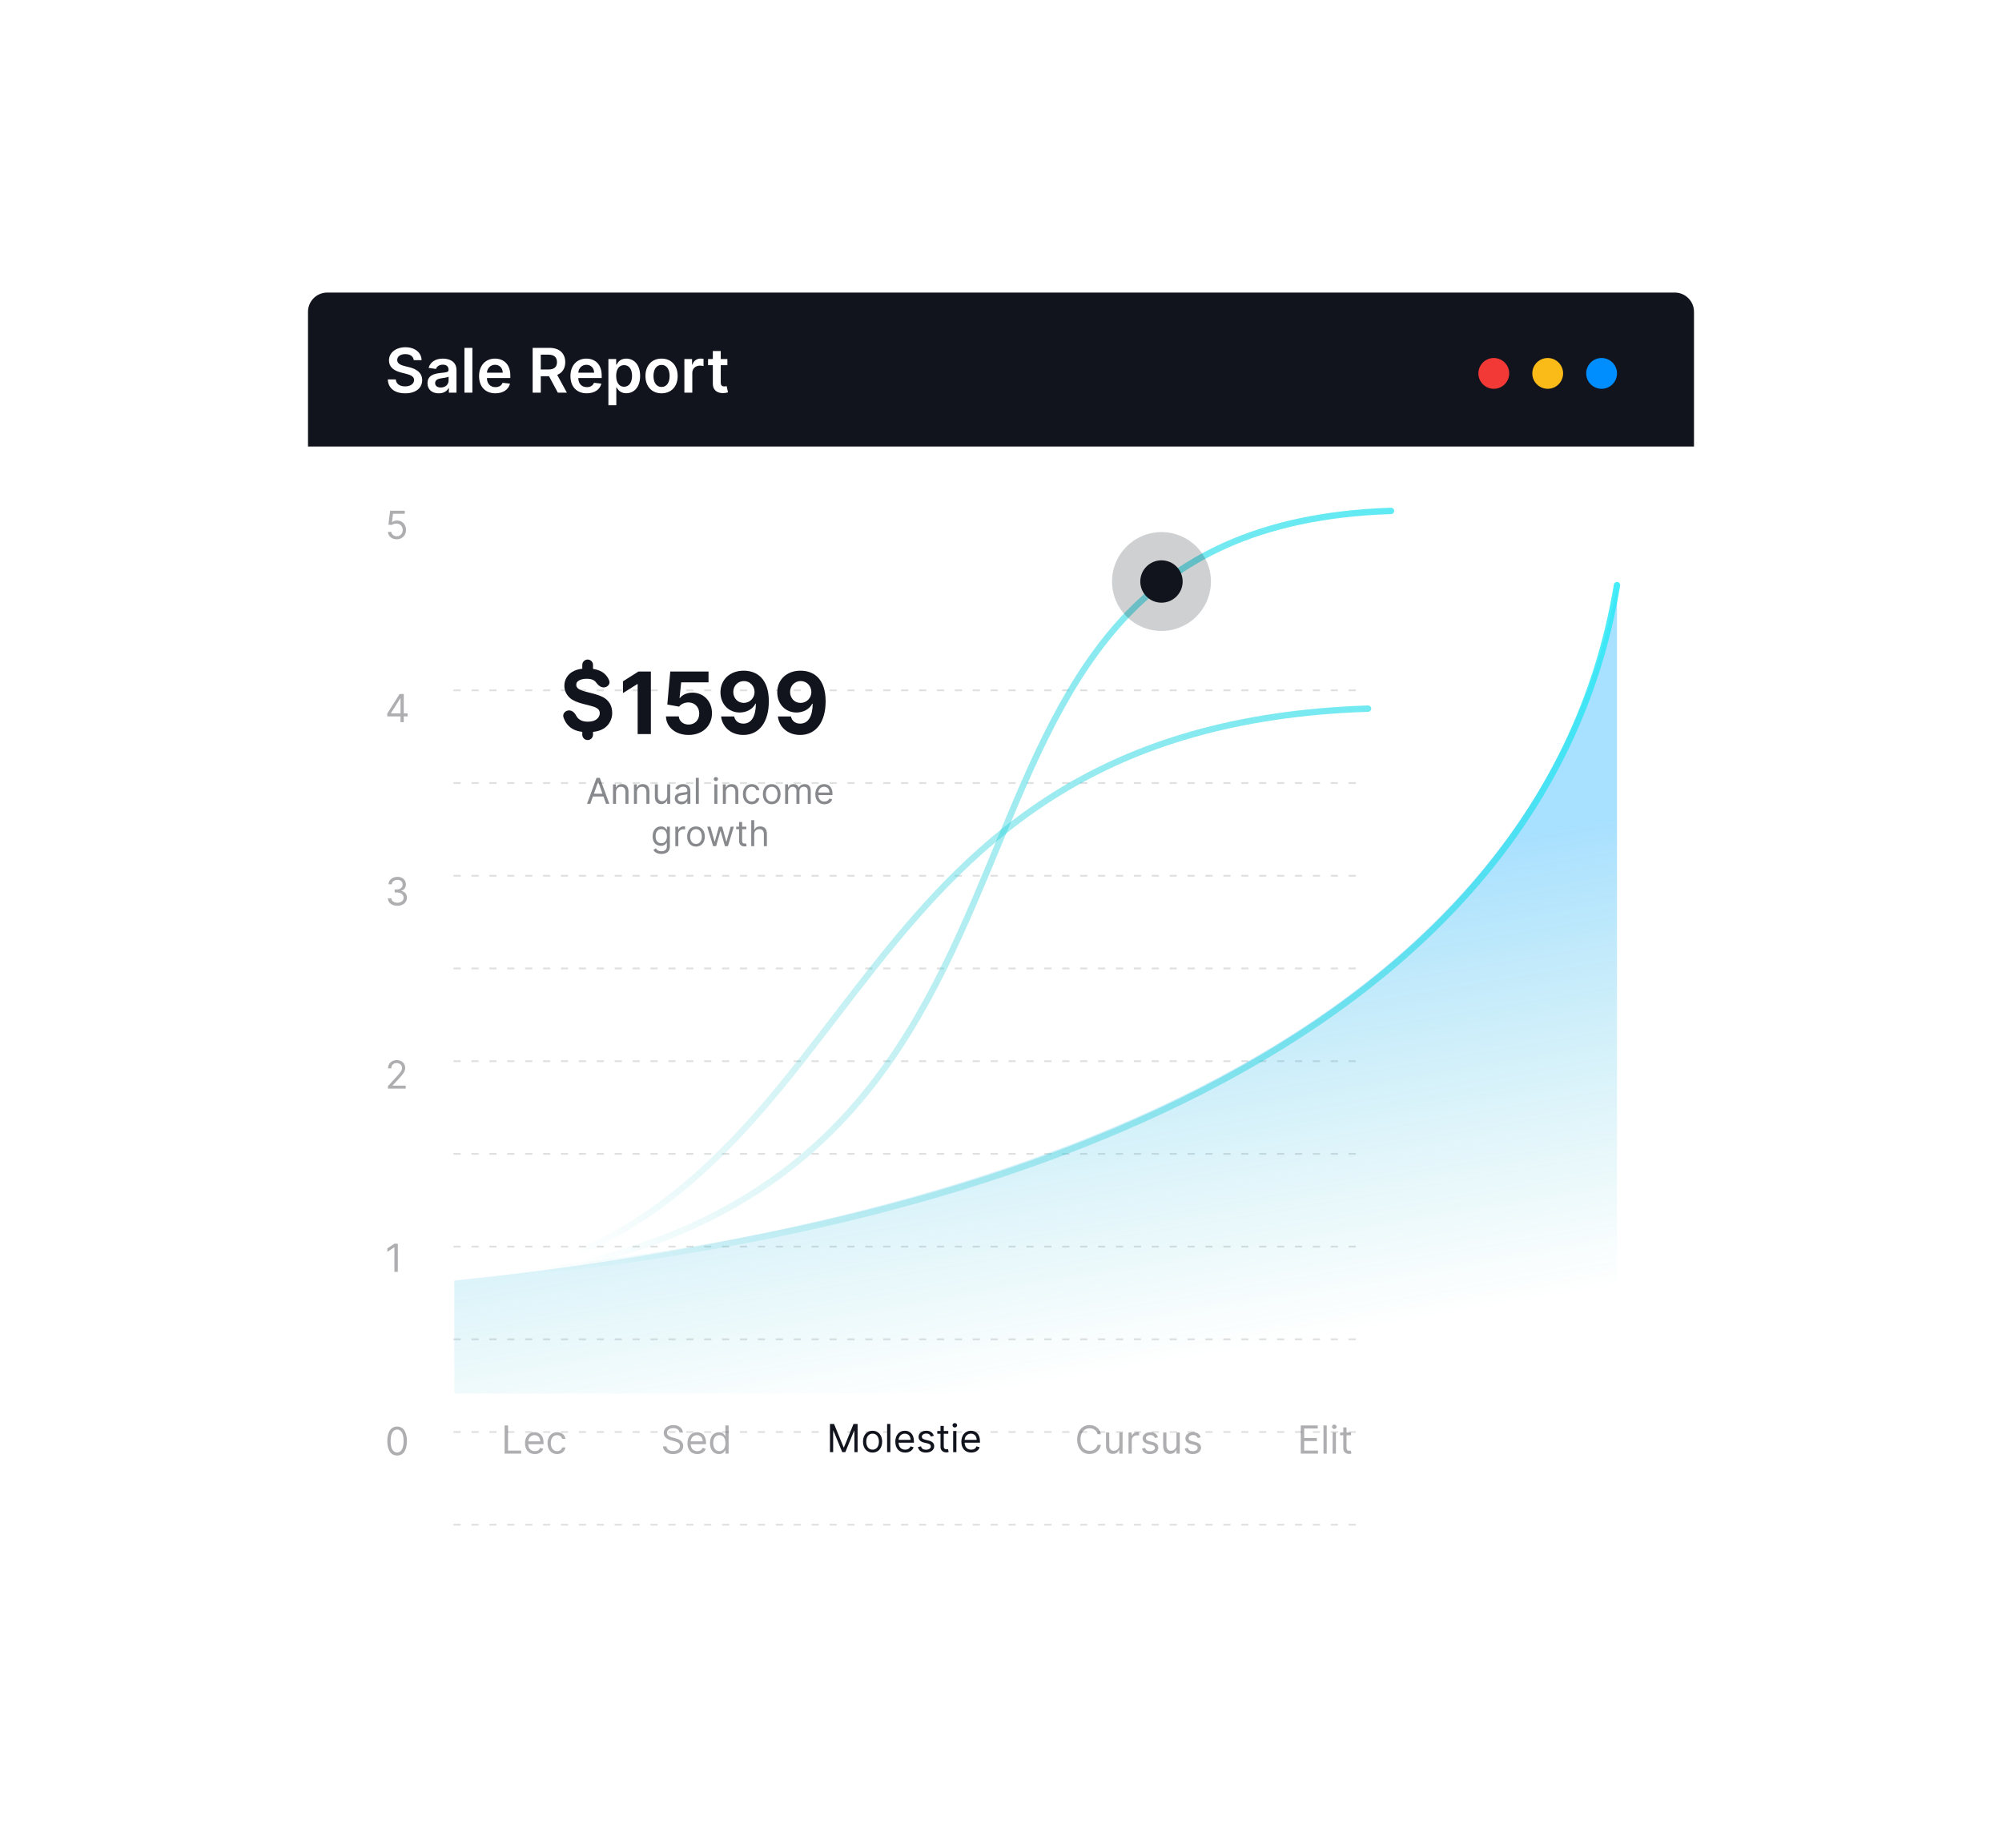 <svg width="520" height="480" viewBox="0 0 520 480" fill="none" xmlns="http://www.w3.org/2000/svg">
<g filter="url(#filter0_d_102_7225)">
<rect x="80" y="76" width="360" height="320" rx="5" fill="white"/>
</g>
<path d="M80 81C80 78.239 82.239 76 85 76H435C437.761 76 440 78.239 440 81V116H80V81Z" fill="#12141D"/>
<circle cx="388" cy="97" r="4" fill="#F23936"/>
<circle cx="402" cy="97" r="4" fill="#FABB18"/>
<circle cx="416" cy="97" r="4" fill="#008EFF"/>
<path d="M107.472 93.562H109.5C109.46 91.597 107.784 90.204 105.307 90.204C102.864 90.204 101.028 91.579 101.034 93.636C101.034 95.307 102.222 96.267 104.136 96.761L105.46 97.102C106.716 97.421 107.545 97.812 107.551 98.716C107.545 99.71 106.602 100.375 105.227 100.375C103.909 100.375 102.886 99.784 102.801 98.562H100.727C100.812 100.875 102.534 102.176 105.244 102.176C108.034 102.176 109.653 100.784 109.659 98.733C109.653 96.716 107.989 95.796 106.239 95.381L105.148 95.108C104.193 94.881 103.159 94.477 103.17 93.506C103.176 92.631 103.96 91.989 105.278 91.989C106.534 91.989 107.364 92.574 107.472 93.562ZM113.959 102.176C115.328 102.176 116.146 101.534 116.521 100.801H116.589V102H118.567V96.159C118.567 93.852 116.686 93.159 115.021 93.159C113.186 93.159 111.777 93.977 111.322 95.568L113.243 95.841C113.447 95.244 114.027 94.733 115.033 94.733C115.987 94.733 116.51 95.222 116.51 96.079V96.114C116.51 96.704 115.891 96.733 114.351 96.898C112.658 97.079 111.038 97.585 111.038 99.551C111.038 101.267 112.294 102.176 113.959 102.176ZM114.493 100.665C113.635 100.665 113.021 100.273 113.021 99.517C113.021 98.727 113.709 98.398 114.629 98.267C115.169 98.193 116.249 98.057 116.516 97.841V98.869C116.516 99.841 115.732 100.665 114.493 100.665ZM122.692 90.364H120.635V102H122.692V90.364ZM128.67 102.17C130.705 102.17 132.102 101.176 132.466 99.659L130.545 99.443C130.267 100.182 129.585 100.568 128.699 100.568C127.369 100.568 126.489 99.693 126.472 98.199H132.551V97.568C132.551 94.506 130.71 93.159 128.562 93.159C126.062 93.159 124.432 94.994 124.432 97.688C124.432 100.426 126.04 102.17 128.67 102.17ZM126.477 96.812C126.54 95.699 127.364 94.761 128.591 94.761C129.773 94.761 130.568 95.625 130.58 96.812H126.477ZM138.351 102H140.459V97.739H142.607L144.891 102H147.243L144.726 97.386C146.095 96.835 146.817 95.665 146.817 94.085C146.817 91.864 145.385 90.364 142.714 90.364H138.351V102ZM140.459 95.989V92.125H142.391C143.964 92.125 144.669 92.847 144.669 94.085C144.669 95.324 143.964 95.989 142.402 95.989H140.459ZM152.405 102.17C154.439 102.17 155.837 101.176 156.2 99.659L154.28 99.443C154.001 100.182 153.32 100.568 152.433 100.568C151.104 100.568 150.223 99.693 150.206 98.199H156.286V97.568C156.286 94.506 154.445 93.159 152.297 93.159C149.797 93.159 148.166 94.994 148.166 97.688C148.166 100.426 149.774 102.17 152.405 102.17ZM150.212 96.812C150.274 95.699 151.098 94.761 152.325 94.761C153.507 94.761 154.303 95.625 154.314 96.812H150.212ZM158.026 105.273H160.082V100.625H160.168C160.491 101.261 161.168 102.153 162.668 102.153C164.724 102.153 166.264 100.523 166.264 97.648C166.264 94.739 164.679 93.159 162.662 93.159C161.122 93.159 160.48 94.085 160.168 94.716H160.048V93.273H158.026V105.273ZM160.043 97.636C160.043 95.943 160.77 94.847 162.094 94.847C163.463 94.847 164.168 96.011 164.168 97.636C164.168 99.273 163.452 100.466 162.094 100.466C160.781 100.466 160.043 99.329 160.043 97.636ZM171.832 102.17C174.389 102.17 176.014 100.369 176.014 97.671C176.014 94.966 174.389 93.159 171.832 93.159C169.276 93.159 167.651 94.966 167.651 97.671C167.651 100.369 169.276 102.17 171.832 102.17ZM171.844 100.523C170.429 100.523 169.736 99.261 169.736 97.665C169.736 96.068 170.429 94.79 171.844 94.79C173.236 94.79 173.929 96.068 173.929 97.665C173.929 99.261 173.236 100.523 171.844 100.523ZM177.76 102H179.817V96.869C179.817 95.761 180.652 94.977 181.783 94.977C182.129 94.977 182.561 95.04 182.737 95.097V93.204C182.55 93.171 182.226 93.148 181.999 93.148C180.999 93.148 180.163 93.716 179.845 94.727H179.754V93.273H177.76V102ZM188.93 93.273H187.209V91.182H185.152V93.273H183.913V94.864H185.152V99.716C185.141 101.358 186.334 102.165 187.879 102.119C188.464 102.102 188.868 101.989 189.089 101.915L188.743 100.307C188.629 100.335 188.396 100.386 188.141 100.386C187.624 100.386 187.209 100.205 187.209 99.375V94.864H188.93V93.273Z" fill="white"/>
<path opacity="0.34" d="M100.758 282.802H105.374V282.016H101.972V281.959L103.616 280.201C104.874 278.853 105.245 278.225 105.245 277.413C105.245 276.284 104.331 275.384 103.044 275.384C101.762 275.384 100.786 276.256 100.786 277.542H101.629C101.629 276.71 102.169 276.156 103.016 276.156C103.809 276.156 104.416 276.642 104.416 277.413C104.416 278.089 104.02 278.589 103.173 279.514L100.758 282.159V282.802Z" fill="#12141D"/>
<path opacity="0.34" d="M103.23 235.301C104.649 235.301 105.703 234.412 105.703 233.215C105.703 232.286 105.152 231.61 104.231 231.457V231.399C104.97 231.174 105.431 230.567 105.431 229.741C105.431 228.705 104.613 227.783 103.259 227.783C101.994 227.783 100.943 228.562 100.9 229.713H101.758C101.79 228.984 102.483 228.555 103.244 228.555C104.052 228.555 104.574 229.045 104.574 229.784C104.574 230.556 103.97 231.056 103.101 231.056H102.515V231.842H103.101C104.213 231.842 104.831 232.407 104.831 233.215C104.831 233.99 104.156 234.515 103.216 234.515C102.369 234.515 101.697 234.079 101.644 233.372H100.743C100.797 234.522 101.812 235.301 103.23 235.301Z" fill="#12141D"/>
<path opacity="0.34" d="M100.586 186.1H104.03V187.601H104.874V186.1H105.874V185.314H104.874V180.283H103.802L100.586 185.371V186.1ZM104.03 185.314H101.544V185.257L103.973 181.412H104.03V185.314Z" fill="#12141D"/>
<path opacity="0.34" d="M103.044 140.1C104.438 140.1 105.46 139.071 105.46 137.67C105.46 136.252 104.474 135.212 103.13 135.212C102.637 135.212 102.158 135.387 101.858 135.626H101.815L102.072 133.468H105.131V132.682H101.329L100.886 136.284L101.715 136.384C102.019 136.166 102.537 136.009 102.987 136.012C103.92 136.02 104.602 136.727 104.602 137.685C104.602 138.624 103.945 139.314 103.044 139.314C102.294 139.314 101.697 138.832 101.629 138.171H100.772C100.825 139.285 101.787 140.1 103.044 140.1Z" fill="#12141D"/>
<path opacity="0.34" d="M103.33 323.085H102.444L100.615 324.299V325.2L102.401 324.014H102.444V330.402H103.33V323.085Z" fill="#12141D"/>
<path opacity="0.34" d="M103.144 378.104C104.759 378.104 105.688 376.735 105.688 374.345C105.688 371.972 104.745 370.586 103.144 370.586C101.544 370.586 100.6 371.972 100.6 374.345C100.6 376.735 101.529 378.104 103.144 378.104ZM103.144 377.318C102.08 377.318 101.458 376.25 101.458 374.345C101.458 372.444 102.087 371.358 103.144 371.358C104.202 371.358 104.831 372.444 104.831 374.345C104.831 376.25 104.209 377.318 103.144 377.318Z" fill="#12141D"/>
<path opacity="0.34" d="M285.959 372.585C285.687 371.085 284.487 370.198 283.014 370.198C281.142 370.198 279.784 371.642 279.784 373.957C279.784 376.273 281.142 377.716 283.014 377.716C284.487 377.716 285.687 376.83 285.959 375.329H285.073C284.858 376.344 283.986 376.887 283.014 376.887C281.685 376.887 280.642 375.858 280.642 373.957C280.642 372.056 281.685 371.027 283.014 371.027C283.986 371.027 284.858 371.57 285.073 372.585H285.959ZM290.735 375.372C290.735 376.401 289.949 376.873 289.32 376.873C288.62 376.873 288.119 376.358 288.119 375.558V372.128H287.276V375.615C287.276 377.016 288.019 377.688 289.049 377.688C289.877 377.688 290.421 377.245 290.678 376.687H290.735V377.616H291.578V372.128H290.735V375.372ZM293.123 377.616H293.966V374.143C293.966 373.4 294.552 372.857 295.352 372.857C295.577 372.857 295.81 372.9 295.867 372.914V372.056C295.77 372.049 295.549 372.042 295.424 372.042C294.766 372.042 294.195 372.414 293.995 372.957H293.937V372.128H293.123V377.616ZM300.754 373.357C300.49 372.578 299.897 372.056 298.81 372.056C297.653 372.056 296.795 372.714 296.795 373.643C296.795 374.4 297.245 374.908 298.253 375.144L299.168 375.358C299.721 375.487 299.982 375.751 299.982 376.13C299.982 376.601 299.482 376.987 298.696 376.987C298.006 376.987 297.574 376.691 297.424 376.101L296.624 376.301C296.82 377.234 297.588 377.731 298.71 377.731C299.986 377.731 300.854 377.034 300.854 376.087C300.854 375.322 300.375 374.84 299.396 374.6L298.582 374.4C297.931 374.24 297.638 374.022 297.638 373.6C297.638 373.128 298.139 372.785 298.81 372.785C299.546 372.785 299.85 373.193 299.997 373.571L300.754 373.357ZM305.582 375.372C305.582 376.401 304.796 376.873 304.167 376.873C303.467 376.873 302.967 376.358 302.967 375.558V372.128H302.123V375.615C302.123 377.016 302.867 377.688 303.896 377.688C304.725 377.688 305.268 377.245 305.525 376.687H305.582V377.616H306.426V372.128H305.582V375.372ZM311.858 373.357C311.593 372.578 311 372.056 309.914 372.056C308.756 372.056 307.899 372.714 307.899 373.643C307.899 374.4 308.349 374.908 309.356 375.144L310.271 375.358C310.825 375.487 311.086 375.751 311.086 376.13C311.086 376.601 310.586 376.987 309.799 376.987C309.11 376.987 308.677 376.691 308.527 376.101L307.727 376.301C307.924 377.234 308.692 377.731 309.814 377.731C311.089 377.731 311.958 377.034 311.958 376.087C311.958 375.322 311.479 374.84 310.5 374.6L309.685 374.4C309.035 374.24 308.742 374.022 308.742 373.6C308.742 373.128 309.242 372.785 309.914 372.785C310.65 372.785 310.954 373.193 311.1 373.571L311.858 373.357Z" fill="#12141D"/>
<path opacity="0.34" d="M176.51 372.128H177.367C177.328 371.024 176.309 370.198 174.895 370.198C173.494 370.198 172.393 371.013 172.393 372.242C172.393 373.228 173.108 373.814 174.251 374.143L175.152 374.4C175.924 374.615 176.61 374.886 176.61 375.615C176.61 376.416 175.838 376.944 174.823 376.944C173.951 376.944 173.179 376.559 173.108 375.73H172.193C172.279 376.93 173.251 377.745 174.823 377.745C176.51 377.745 177.467 376.816 177.467 375.63C177.467 374.257 176.167 373.814 175.409 373.614L174.666 373.414C174.123 373.271 173.251 372.985 173.251 372.199C173.251 371.499 173.894 370.984 174.866 370.984C175.752 370.984 176.424 371.406 176.51 372.128ZM181.111 377.731C182.226 377.731 183.04 377.173 183.298 376.344L182.483 376.115C182.269 376.687 181.772 376.973 181.111 376.973C180.121 376.973 179.439 376.333 179.399 375.158H183.383V374.801C183.383 372.757 182.169 372.056 181.025 372.056C179.539 372.056 178.553 373.228 178.553 374.915C178.553 376.601 179.524 377.731 181.111 377.731ZM179.399 374.429C179.457 373.575 180.06 372.814 181.025 372.814C181.94 372.814 182.526 373.5 182.526 374.429H179.399ZM186.739 377.731C187.796 377.731 188.154 377.073 188.339 376.773H188.439V377.616H189.254V370.298H188.411V373H188.339C188.154 372.714 187.825 372.056 186.753 372.056C185.366 372.056 184.409 373.157 184.409 374.886C184.409 376.63 185.366 377.731 186.739 377.731ZM186.853 376.973C185.795 376.973 185.252 376.044 185.252 374.872C185.252 373.714 185.781 372.814 186.853 372.814C187.882 372.814 188.425 373.643 188.425 374.872C188.425 376.115 187.868 376.973 186.853 376.973Z" fill="#12141D"/>
<path d="M215.576 369.912V377.229H216.405V371.67H216.477L218.764 377.229H219.564L221.851 371.67H221.922V377.229H222.751V369.912H221.694L219.207 375.986H219.121L216.634 369.912H215.576ZM226.643 377.344C228.13 377.344 229.13 376.215 229.13 374.514C229.13 372.799 228.13 371.67 226.643 371.67C225.157 371.67 224.156 372.799 224.156 374.514C224.156 376.215 225.157 377.344 226.643 377.344ZM226.643 376.586C225.514 376.586 225 375.614 225 374.514C225 373.413 225.514 372.427 226.643 372.427C227.772 372.427 228.287 373.413 228.287 374.514C228.287 375.614 227.772 376.586 226.643 376.586ZM231.261 369.912H230.417V377.229H231.261V369.912ZM235.106 377.344C236.221 377.344 237.036 376.786 237.293 375.957L236.478 375.729C236.264 376.3 235.767 376.586 235.106 376.586C234.116 376.586 233.434 375.947 233.395 374.771H237.379V374.414C237.379 372.37 236.164 371.67 235.02 371.67C233.534 371.67 232.548 372.842 232.548 374.528C232.548 376.215 233.52 377.344 235.106 377.344ZM233.395 374.042C233.452 373.188 234.056 372.427 235.02 372.427C235.935 372.427 236.521 373.113 236.521 374.042H233.395ZM242.549 372.97C242.285 372.191 241.691 371.67 240.605 371.67C239.448 371.67 238.59 372.327 238.59 373.256C238.59 374.014 239.04 374.521 240.048 374.757L240.963 374.971C241.516 375.1 241.777 375.364 241.777 375.743C241.777 376.215 241.277 376.601 240.491 376.601C239.801 376.601 239.369 376.304 239.219 375.714L238.418 375.915C238.615 376.847 239.383 377.344 240.505 377.344C241.781 377.344 242.649 376.647 242.649 375.7C242.649 374.936 242.17 374.453 241.191 374.214L240.377 374.014C239.726 373.853 239.433 373.635 239.433 373.213C239.433 372.742 239.933 372.399 240.605 372.399C241.341 372.399 241.645 372.806 241.791 373.185L242.549 372.97ZM246.305 371.741H245.133V370.426H244.29V371.741H243.461V372.456H244.29V375.886C244.29 376.844 245.062 377.301 245.776 377.301C246.091 377.301 246.291 377.244 246.405 377.201L246.234 376.443C246.162 376.458 246.048 376.486 245.862 376.486C245.491 376.486 245.133 376.372 245.133 375.657V372.456H246.305V371.741ZM247.574 377.229H248.417V371.741H247.574V377.229ZM248.002 370.826C248.331 370.826 248.603 370.569 248.603 370.255C248.603 369.94 248.331 369.683 248.002 369.683C247.674 369.683 247.402 369.94 247.402 370.255C247.402 370.569 247.674 370.826 248.002 370.826ZM252.263 377.344C253.377 377.344 254.192 376.786 254.449 375.957L253.635 375.729C253.42 376.3 252.924 376.586 252.263 376.586C251.273 376.586 250.59 375.947 250.551 374.771H254.535V374.414C254.535 372.37 253.32 371.67 252.177 371.67C250.69 371.67 249.704 372.842 249.704 374.528C249.704 376.215 250.676 377.344 252.263 377.344ZM250.551 374.042C250.608 373.188 251.212 372.427 252.177 372.427C253.092 372.427 253.677 373.113 253.677 374.042H250.551Z" fill="#12141D"/>
<path opacity="0.34" d="M337.86 377.616H342.333V376.83H338.746V374.343H342.047V373.557H338.746V371.085H342.276V370.298H337.86V377.616ZM344.602 370.298H343.759V377.616H344.602V370.298ZM346.147 377.616H346.99V372.128H346.147V377.616ZM346.575 371.213C346.904 371.213 347.176 370.956 347.176 370.641C347.176 370.327 346.904 370.07 346.575 370.07C346.247 370.07 345.975 370.327 345.975 370.641C345.975 370.956 346.247 371.213 346.575 371.213ZM350.921 372.128H349.749V370.813H348.906V372.128H348.077V372.843H348.906V376.273C348.906 377.23 349.678 377.688 350.392 377.688C350.707 377.688 350.907 377.631 351.021 377.588L350.85 376.83C350.778 376.844 350.664 376.873 350.478 376.873C350.107 376.873 349.749 376.759 349.749 376.044V372.843H350.921V372.128Z" fill="#12141D"/>
<path opacity="0.34" d="M131.072 377.616H135.359V376.83H131.958V370.298H131.072V377.616ZM138.918 377.731C140.033 377.731 140.848 377.173 141.105 376.344L140.29 376.115C140.076 376.687 139.579 376.973 138.918 376.973C137.929 376.973 137.246 376.333 137.207 375.158H141.191V374.801C141.191 372.757 139.976 372.056 138.833 372.056C137.346 372.056 136.36 373.228 136.36 374.915C136.36 376.601 137.332 377.731 138.918 377.731ZM137.207 374.429C137.264 373.575 137.868 372.814 138.833 372.814C139.747 372.814 140.333 373.5 140.333 374.429H137.207ZM144.703 377.731C145.918 377.731 146.718 376.987 146.861 376.015H146.018C145.861 376.616 145.361 376.973 144.703 376.973C143.703 376.973 143.06 376.144 143.06 374.872C143.06 373.629 143.717 372.814 144.703 372.814C145.446 372.814 145.889 373.271 146.018 373.772H146.861C146.718 372.742 145.847 372.056 144.689 372.056C143.202 372.056 142.216 373.228 142.216 374.901C142.216 376.544 143.16 377.731 144.703 377.731Z" fill="#12141D"/>
<g opacity="0.67">
<line opacity="0.2" x1="117.803" y1="179.329" x2="353.871" y2="179.329" stroke="#12141D" stroke-width="0.465" stroke-dasharray="1.86 2.79"/>
<line opacity="0.2" x1="117.803" y1="203.412" x2="353.871" y2="203.412" stroke="#12141D" stroke-width="0.465" stroke-dasharray="1.86 2.79"/>
<line opacity="0.2" x1="117.803" y1="227.497" x2="353.871" y2="227.497" stroke="#12141D" stroke-width="0.465" stroke-dasharray="1.86 2.79"/>
<line opacity="0.2" x1="117.803" y1="251.581" x2="353.871" y2="251.581" stroke="#12141D" stroke-width="0.465" stroke-dasharray="1.86 2.79"/>
<line opacity="0.2" x1="117.803" y1="275.664" x2="353.871" y2="275.664" stroke="#12141D" stroke-width="0.465" stroke-dasharray="1.86 2.79"/>
<line opacity="0.2" x1="117.803" y1="299.748" x2="353.871" y2="299.748" stroke="#12141D" stroke-width="0.465" stroke-dasharray="1.86 2.79"/>
<line opacity="0.2" x1="117.803" y1="323.832" x2="353.871" y2="323.832" stroke="#12141D" stroke-width="0.465" stroke-dasharray="1.86 2.79"/>
<line opacity="0.2" x1="117.803" y1="347.916" x2="353.871" y2="347.916" stroke="#12141D" stroke-width="0.465" stroke-dasharray="1.86 2.79"/>
<line opacity="0.2" x1="117.803" y1="371.999" x2="353.871" y2="371.999" stroke="#12141D" stroke-width="0.465" stroke-dasharray="1.86 2.79"/>
<line opacity="0.2" x1="117.803" y1="396.082" x2="353.871" y2="396.082" stroke="#12141D" stroke-width="0.465" stroke-dasharray="1.86 2.79"/>
</g>
<path opacity="0.34" d="M118 332.648C251.892 318.9 396.649 274.299 420 152V362H118V332.648Z" fill="url(#paint0_linear_102_7225)"/>
<path d="M118 332C253.608 322.03 400.126 272 420 152" stroke="url(#paint1_linear_102_7225)" stroke-width="1.652" stroke-linecap="round" stroke-linejoin="round"/>
<path d="M131.084 331.996C228.307 307.445 216.383 188.668 355.339 184.082" stroke="url(#paint2_linear_102_7225)" stroke-width="1.652" stroke-linecap="round" stroke-linejoin="round"/>
<path d="M131.084 331.995C298.472 308.361 222.345 137.304 361.3 132.718" stroke="url(#paint3_linear_102_7225)" stroke-width="1.652" stroke-linecap="round" stroke-linejoin="round"/>
<circle opacity="0.2" cx="301.682" cy="151.063" r="12.841" fill="#12141D"/>
<circle cx="301.681" cy="151.061" r="5.503" fill="#12141D"/>
<path d="M169.06 174.448H165.83L161.807 176.996V180.043L165.528 177.71H165.624V190.7H169.06V174.448ZM178.858 190.922C182.477 190.922 184.937 188.566 184.929 185.28C184.937 182.17 182.762 179.932 179.834 179.932C178.406 179.932 177.176 180.527 176.604 181.328H176.509L176.93 177.257H184.032V174.448H174.097L173.327 183.019L176.382 183.566C176.882 182.892 177.85 182.471 178.81 182.471C180.445 182.479 181.62 183.661 181.62 185.368C181.62 187.058 180.469 188.224 178.858 188.224C177.493 188.224 176.39 187.367 176.311 186.106H172.978C173.041 188.915 175.493 190.922 178.858 190.922ZM193.205 174.226C189.571 174.21 187.119 176.591 187.135 179.86C187.143 182.892 189.246 185.09 192.126 185.09C193.912 185.09 195.499 184.225 196.221 182.796H196.332C196.324 186.018 195.205 187.978 193.086 187.978C191.841 187.978 190.944 187.296 190.682 186.113H187.294C187.611 188.851 189.833 190.922 193.086 190.922C197.11 190.922 199.705 187.669 199.697 182.154C199.689 176.266 196.546 174.242 193.205 174.226ZM193.229 176.924C194.808 176.924 195.975 178.21 195.991 179.757C195.999 181.313 194.769 182.598 193.198 182.598C191.61 182.598 190.476 181.36 190.468 179.765C190.452 178.178 191.634 176.924 193.229 176.924ZM207.958 174.226C204.323 174.21 201.871 176.591 201.887 179.86C201.895 182.892 203.998 185.09 206.878 185.09C208.664 185.09 210.251 184.225 210.973 182.796H211.084C211.076 186.018 209.957 187.978 207.838 187.978C206.593 187.978 205.696 187.296 205.434 186.113H202.046C202.363 188.851 204.585 190.922 207.838 190.922C211.862 190.922 214.457 187.669 214.449 182.154C214.441 176.266 211.298 174.242 207.958 174.226ZM207.981 176.924C209.56 176.924 210.727 178.21 210.743 179.757C210.751 181.313 209.521 182.598 207.95 182.598C206.362 182.598 205.228 181.36 205.22 179.765C205.204 178.178 206.386 176.924 207.981 176.924Z" fill="#12141D"/>
<path opacity="0.5" d="M153.326 208.82L154.005 206.906H156.738L157.418 208.82H158.276L155.794 202.061H154.949L152.467 208.82H153.326ZM154.263 206.18L155.345 203.131H155.398L156.481 206.18H154.263ZM160.002 205.771C160.002 204.886 160.55 204.385 161.296 204.385C162.019 204.385 162.458 204.857 162.458 205.652V208.82H163.236V205.599C163.236 204.305 162.547 203.685 161.52 203.685C160.755 203.685 160.279 204.028 160.042 204.543H159.976V203.751H159.223V208.82H160.002V205.771ZM165.439 205.771C165.439 204.886 165.986 204.385 166.732 204.385C167.455 204.385 167.894 204.857 167.894 205.652V208.82H168.673V205.599C168.673 204.305 167.983 203.685 166.957 203.685C166.191 203.685 165.716 204.028 165.478 204.543H165.412V203.751H164.66V208.82H165.439V205.771ZM173.291 206.748C173.291 207.698 172.565 208.134 171.984 208.134C171.337 208.134 170.875 207.659 170.875 206.919V203.751H170.096V206.972C170.096 208.266 170.783 208.886 171.733 208.886C172.499 208.886 173 208.477 173.238 207.962H173.291V208.82H174.07V203.751H173.291V206.748ZM176.988 208.939C177.872 208.939 178.335 208.464 178.493 208.134H178.533V208.82H179.311V205.48C179.311 203.87 178.084 203.685 177.437 203.685C176.671 203.685 175.8 203.949 175.404 204.873L176.143 205.137C176.315 204.768 176.721 204.371 177.463 204.371C178.179 204.371 178.533 204.751 178.533 205.401V205.428C178.533 205.804 178.15 205.771 177.226 205.89C176.285 206.012 175.259 206.22 175.259 207.381C175.259 208.371 176.024 208.939 176.988 208.939ZM177.107 208.239C176.486 208.239 176.037 207.962 176.037 207.421C176.037 206.827 176.579 206.642 177.186 206.563C177.516 206.523 178.401 206.431 178.533 206.272V206.985C178.533 207.619 178.031 208.239 177.107 208.239ZM181.512 202.061H180.733V208.82H181.512V202.061ZM185.552 208.82H186.331V203.751H185.552V208.82ZM185.948 202.906C186.252 202.906 186.503 202.669 186.503 202.378C186.503 202.088 186.252 201.85 185.948 201.85C185.645 201.85 185.394 202.088 185.394 202.378C185.394 202.669 185.645 202.906 185.948 202.906ZM188.537 205.771C188.537 204.886 189.084 204.385 189.83 204.385C190.553 204.385 190.992 204.857 190.992 205.652V208.82H191.771V205.599C191.771 204.305 191.081 203.685 190.055 203.685C189.289 203.685 188.814 204.028 188.576 204.543H188.51V203.751H187.758V208.82H188.537V205.771ZM195.254 208.926C196.376 208.926 197.115 208.239 197.247 207.342H196.468C196.323 207.896 195.861 208.226 195.254 208.226C194.329 208.226 193.735 207.461 193.735 206.286C193.735 205.137 194.343 204.385 195.254 204.385C195.94 204.385 196.349 204.807 196.468 205.269H197.247C197.115 204.319 196.31 203.685 195.24 203.685C193.867 203.685 192.957 204.768 192.957 206.312C192.957 207.83 193.828 208.926 195.254 208.926ZM200.445 208.926C201.818 208.926 202.742 207.883 202.742 206.312C202.742 204.728 201.818 203.685 200.445 203.685C199.072 203.685 198.148 204.728 198.148 206.312C198.148 207.883 199.072 208.926 200.445 208.926ZM200.445 208.226C199.402 208.226 198.927 207.329 198.927 206.312C198.927 205.296 199.402 204.385 200.445 204.385C201.488 204.385 201.963 205.296 201.963 206.312C201.963 207.329 201.488 208.226 200.445 208.226ZM203.931 208.82H204.71V205.652C204.71 204.909 205.251 204.385 205.858 204.385C206.449 204.385 206.862 204.771 206.862 205.348V208.82H207.654V205.52C207.654 204.867 208.063 204.385 208.776 204.385C209.33 204.385 209.805 204.678 209.805 205.428V208.82H210.584V205.428C210.584 204.236 209.944 203.685 209.04 203.685C208.314 203.685 207.782 204.018 207.522 204.543H207.469C207.218 204.002 206.776 203.685 206.109 203.685C205.449 203.685 204.961 204.002 204.749 204.543H204.683V203.751H203.931V208.82ZM214.134 208.926C215.164 208.926 215.916 208.411 216.154 207.645L215.401 207.434C215.203 207.962 214.744 208.226 214.134 208.226C213.22 208.226 212.589 207.636 212.553 206.55H216.233V206.22C216.233 204.332 215.111 203.685 214.055 203.685C212.682 203.685 211.771 204.768 211.771 206.325C211.771 207.883 212.668 208.926 214.134 208.926ZM212.553 205.876C212.606 205.088 213.164 204.385 214.055 204.385C214.899 204.385 215.441 205.018 215.441 205.876H212.553ZM171.793 221.827C173.007 221.827 173.984 221.272 173.984 219.966V214.751H173.232V215.556H173.153C172.981 215.292 172.664 214.685 171.674 214.685C170.394 214.685 169.509 215.702 169.509 217.259C169.509 218.843 170.433 219.741 171.661 219.741C172.651 219.741 172.968 219.16 173.139 218.883H173.205V219.913C173.205 220.758 172.611 221.14 171.793 221.14C170.872 221.14 170.549 220.655 170.341 220.375L169.72 220.81C170.037 221.342 170.661 221.827 171.793 221.827ZM171.766 219.041C170.79 219.041 170.288 218.302 170.288 217.246C170.288 216.216 170.776 215.385 171.766 215.385C172.717 215.385 173.219 216.15 173.219 217.246C173.219 218.368 172.704 219.041 171.766 219.041ZM175.41 219.82H176.189V216.612C176.189 215.926 176.73 215.424 177.469 215.424C177.677 215.424 177.892 215.464 177.945 215.477V214.685C177.856 214.678 177.651 214.672 177.535 214.672C176.928 214.672 176.4 215.015 176.215 215.517H176.162V214.751H175.41V219.82ZM180.773 219.926C182.146 219.926 183.07 218.883 183.07 217.312C183.07 215.728 182.146 214.685 180.773 214.685C179.4 214.685 178.476 215.728 178.476 217.312C178.476 218.883 179.4 219.926 180.773 219.926ZM180.773 219.226C179.73 219.226 179.255 218.329 179.255 217.312C179.255 216.296 179.73 215.385 180.773 215.385C181.816 215.385 182.291 216.296 182.291 217.312C182.291 218.329 181.816 219.226 180.773 219.226ZM185.235 219.82H186.001L187.11 215.926H187.189L188.298 219.82H189.063L190.608 214.751H189.789L188.694 218.619H188.641L187.572 214.751H186.74L185.657 218.632H185.605L184.509 214.751H183.69L185.235 219.82ZM193.842 214.751H192.76V213.537H191.981V214.751H191.215V215.411H191.981V218.579C191.981 219.464 192.694 219.886 193.354 219.886C193.644 219.886 193.829 219.834 193.935 219.794L193.776 219.094C193.71 219.107 193.605 219.134 193.433 219.134C193.09 219.134 192.76 219.028 192.76 218.368V215.411H193.842V214.751ZM195.902 216.771C195.902 215.886 196.466 215.385 197.235 215.385C197.968 215.385 198.41 215.847 198.41 216.652V219.82H199.189V216.599C199.189 215.296 198.496 214.685 197.459 214.685C196.661 214.685 196.205 215.018 195.968 215.543H195.902V213.061H195.123V219.82H195.902V216.771Z" fill="#12141D"/>
<path d="M151.242 172.727C151.242 171.957 151.866 171.333 152.636 171.333C153.406 171.333 154.03 171.957 154.03 172.727V173.76C155.257 173.941 156.232 174.344 156.952 174.972C157.549 175.488 157.98 176.105 158.245 176.824C158.572 177.712 157.795 178.53 156.85 178.571C155.98 178.609 155.306 177.925 154.783 177.229C154.679 177.091 154.562 176.971 154.432 176.87C153.981 176.507 153.301 176.325 152.391 176.325C151.453 176.325 150.718 176.518 150.187 176.903C149.845 177.15 149.675 177.481 149.675 177.896C149.675 178.274 149.835 178.598 150.155 178.867C150.562 179.209 151.551 179.566 153.123 179.937C154.694 180.308 155.854 180.693 156.603 181.093C157.36 181.486 157.949 182.028 158.371 182.719C158.8 183.403 159.015 184.25 159.015 185.261C159.015 186.178 158.76 187.036 158.251 187.836C157.742 188.636 157.021 189.233 156.09 189.626C155.497 189.872 154.81 190.039 154.03 190.128V190.85C154.03 191.62 153.406 192.244 152.636 192.244C151.866 192.244 151.242 191.62 151.242 190.85V190.124C149.873 189.955 148.776 189.516 147.951 188.807C147.221 188.176 146.689 187.352 146.355 186.335C146.071 185.47 146.753 184.643 147.659 184.555C148.502 184.473 149.219 185.08 149.605 185.833C149.791 186.198 150.022 186.498 150.296 186.734C150.878 187.229 151.66 187.476 152.642 187.476C153.683 187.476 154.465 187.258 154.988 186.822C155.519 186.378 155.785 185.861 155.785 185.272C155.785 184.894 155.672 184.574 155.447 184.312C155.228 184.043 154.843 183.81 154.29 183.614C153.912 183.483 153.05 183.25 151.704 182.915C149.973 182.486 148.758 181.959 148.06 181.333C147.078 180.453 146.587 179.38 146.587 178.114C146.587 177.3 146.816 176.539 147.274 175.834C147.74 175.121 148.405 174.579 149.271 174.208C149.85 173.962 150.507 173.798 151.242 173.715V172.727Z" fill="#12141D"/>
<defs>
<filter id="filter0_d_102_7225" x="0" y="0" width="520" height="480" filterUnits="userSpaceOnUse" color-interpolation-filters="sRGB">
<feFlood flood-opacity="0" result="BackgroundImageFix"/>
<feColorMatrix in="SourceAlpha" type="matrix" values="0 0 0 0 0 0 0 0 0 0 0 0 0 0 0 0 0 0 127 0" result="hardAlpha"/>
<feOffset dy="4"/>
<feGaussianBlur stdDeviation="40"/>
<feComposite in2="hardAlpha" operator="out"/>
<feColorMatrix type="matrix" values="0 0 0 0 0 0 0 0 0 0 0 0 0 0 0 0 0 0 0.04 0"/>
<feBlend mode="normal" in2="BackgroundImageFix" result="effect1_dropShadow_102_7225"/>
<feBlend mode="normal" in="SourceGraphic" in2="effect1_dropShadow_102_7225" result="shape"/>
</filter>
<linearGradient id="paint0_linear_102_7225" x1="229.304" y1="245.358" x2="249.289" y2="363.378" gradientUnits="userSpaceOnUse">
<stop stop-color="#01A4FF"/>
<stop offset="1" stop-color="#15B8C2" stop-opacity="0"/>
</linearGradient>
<linearGradient id="paint1_linear_102_7225" x1="399.347" y1="42.698" x2="101.483" y2="284.619" gradientUnits="userSpaceOnUse">
<stop stop-color="#2CF2FF"/>
<stop offset="1" stop-color="#15B8C2" stop-opacity="0"/>
</linearGradient>
<linearGradient id="paint2_linear_102_7225" x1="416.789" y1="42.068" x2="117.495" y2="288.382" gradientUnits="userSpaceOnUse">
<stop stop-color="#2CF2FF"/>
<stop offset="1" stop-color="#15B8C2" stop-opacity="0"/>
</linearGradient>
<linearGradient id="paint3_linear_102_7225" x1="416.789" y1="42.066" x2="117.495" y2="288.381" gradientUnits="userSpaceOnUse">
<stop stop-color="#2CF2FF"/>
<stop offset="1" stop-color="#15B8C2" stop-opacity="0"/>
</linearGradient>
</defs>
</svg>
